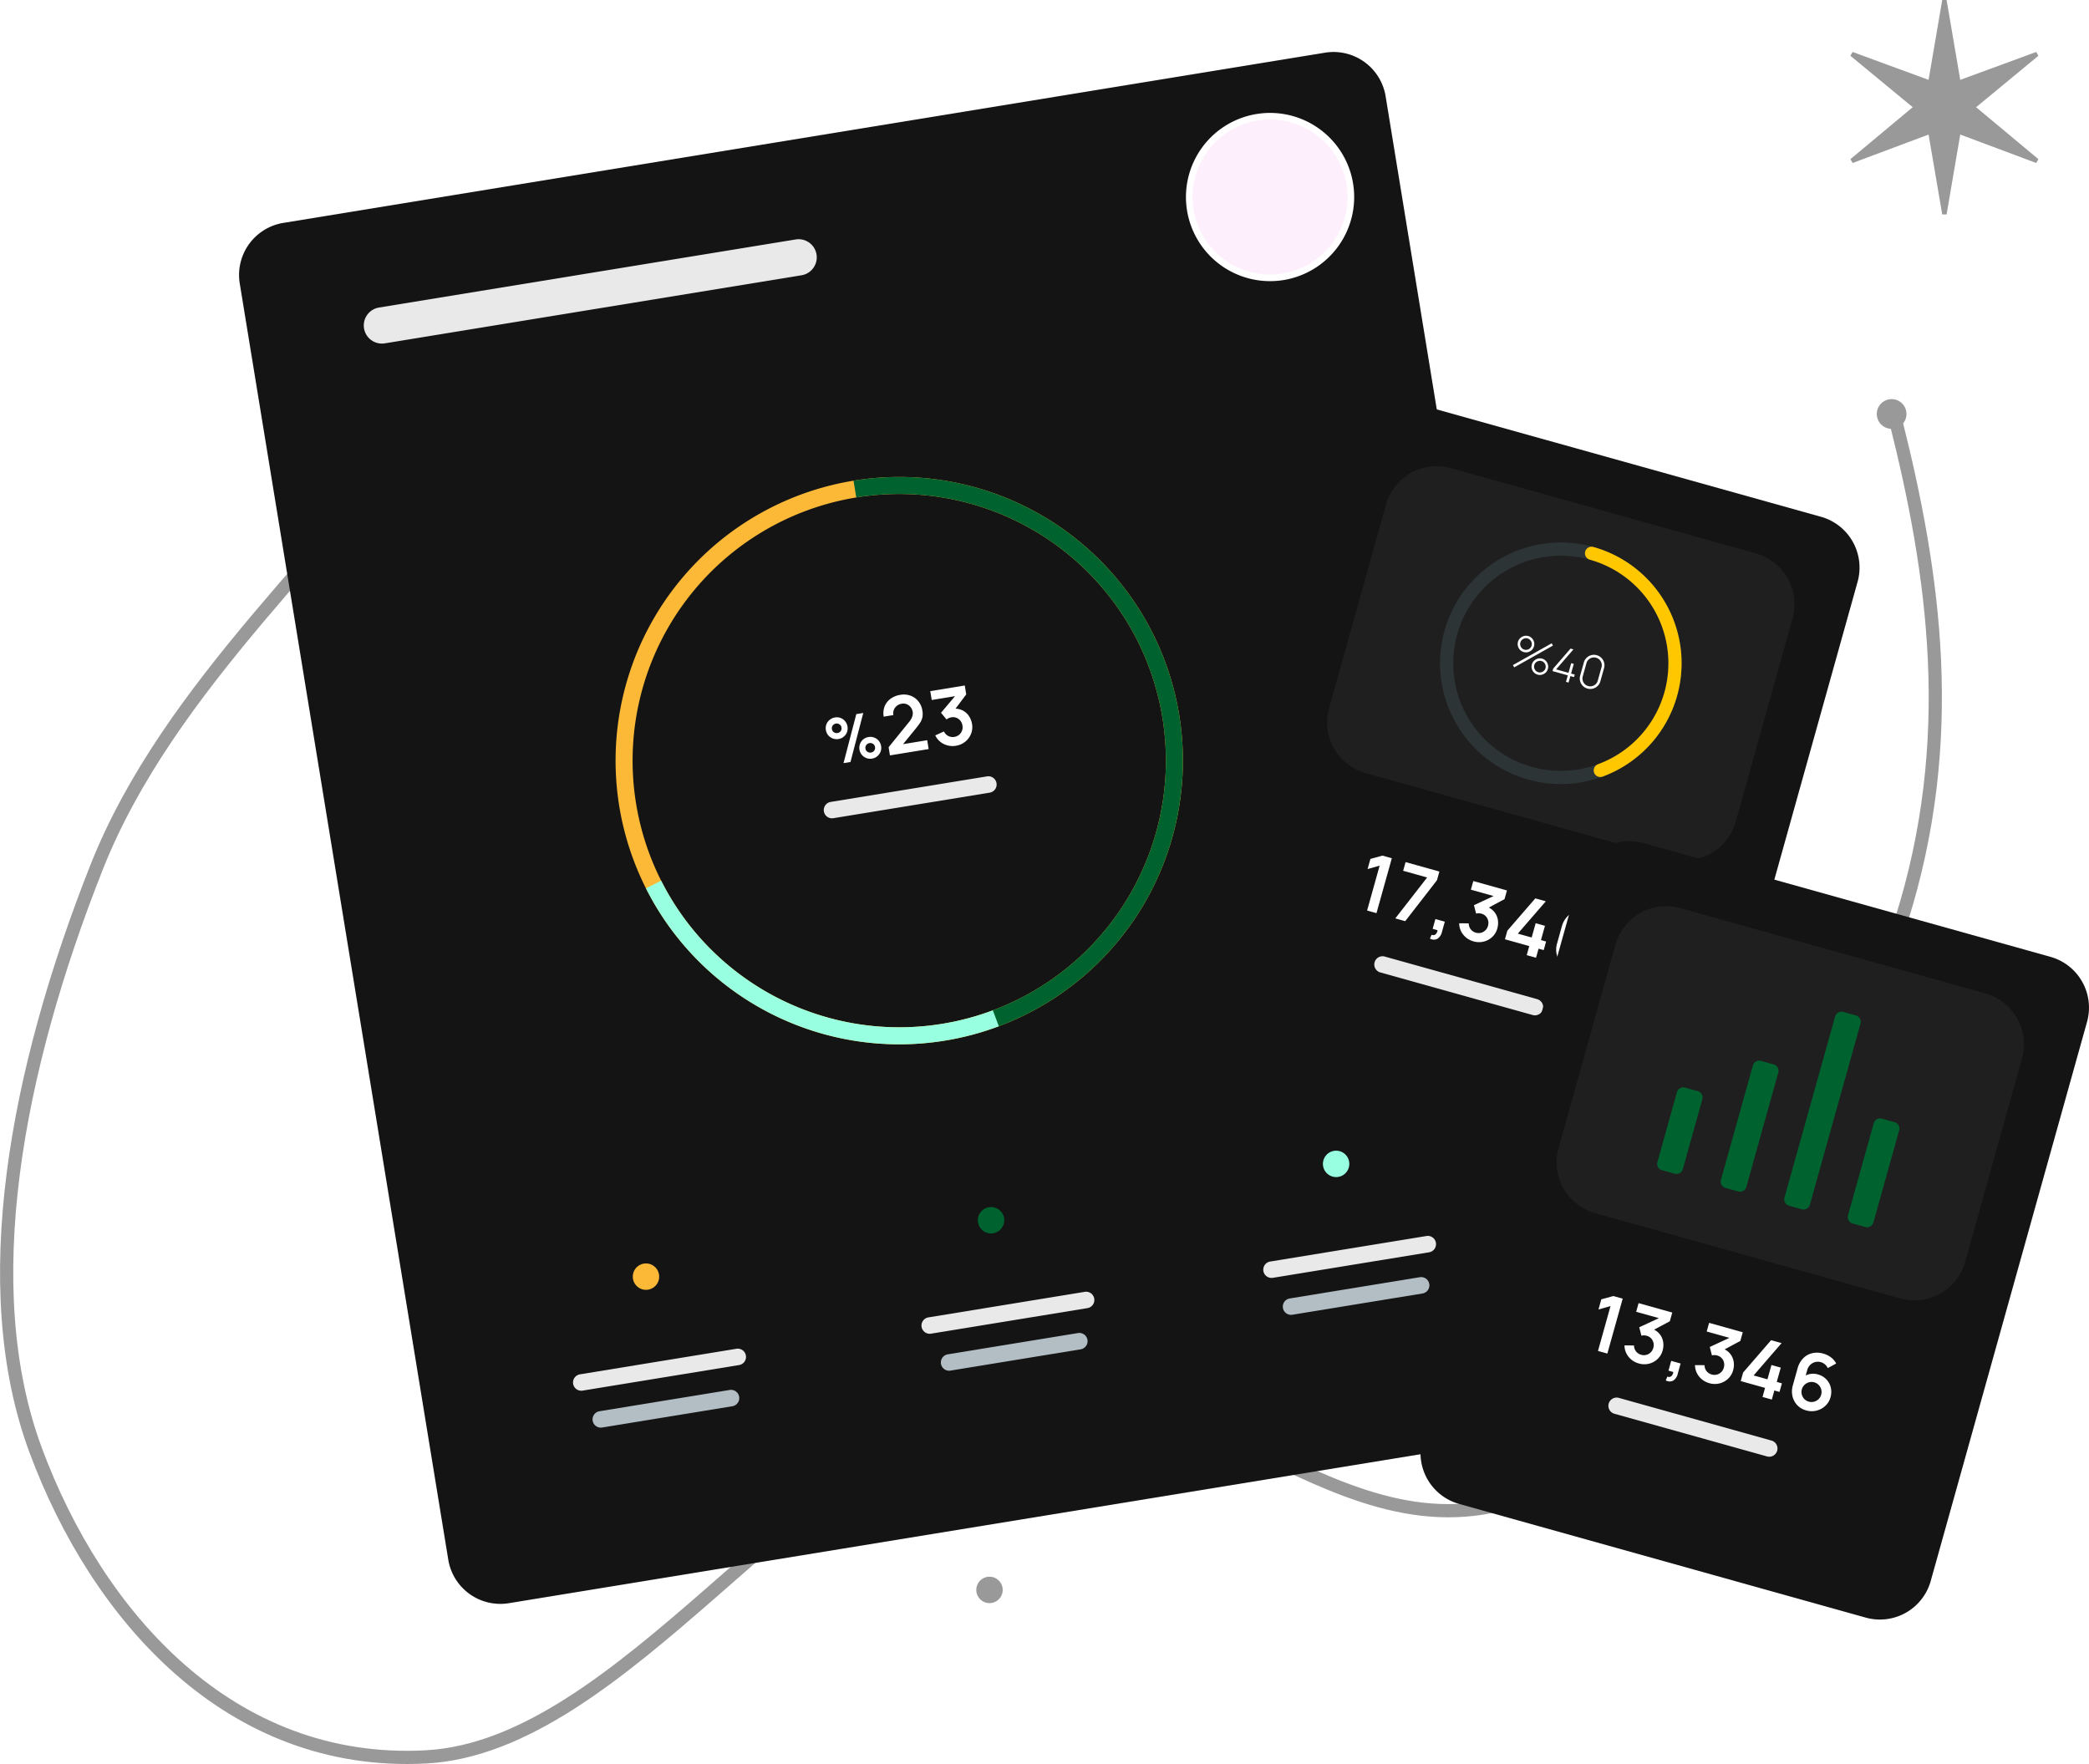 <svg xmlns="http://www.w3.org/2000/svg" xmlns:xlink="http://www.w3.org/1999/xlink" width="633.321" height="534.782" viewBox="0 0 633.321 534.782">
  <g id="authentication-bg-dark" transform="translate(-8.014)">
    <path id="Path_1" data-name="Path 1" d="M582.663,127.283c11.775,46.7,19.158,96.937,1.747,151.8-19.233,60.6-45.416,139.067-103.932,170.185-62.767,33.379-104.49-40.894-168.34-25.393C250.2,438.911,196.883,529.428,137.145,532.621c-59.427,3.176-99.7-42.726-118.354-93.069-18.339-49.5-5.839-115.047,18.474-176.545,21.838-55.236,72.9-97.871,110.063-148.579" fill="none" stroke="#999" stroke-width="4"/>
    <g id="Group_1" data-name="Group 1">
      <path id="Path_2" data-name="Path 2" d="M409.72,15.972,93.908,67.574A16,16,0,0,0,80.7,85.945l63.213,386.87a16,16,0,0,0,18.37,13.21l315.812-51.6a16,16,0,0,0,13.211-18.37L428.091,29.183A16,16,0,0,0,409.72,15.972Z" fill="#141414"/>
      <path id="Path_3" data-name="Path 3" d="M231.245,408.9l-47.371,7.74a2.5,2.5,0,1,0,.806,4.934l47.372-7.74a2.5,2.5,0,1,0-.807-4.934Z" fill="#e9e9e9"/>
      <path id="Path_4" data-name="Path 4" d="M229.233,421.383l-39.477,6.45a2.5,2.5,0,0,0,.807,4.935l39.476-6.45a2.5,2.5,0,0,0-.806-4.935Z" fill="#b2bec3"/>
      <path id="Path_5" data-name="Path 5" d="M207.806,386.38a4,4,0,1,0-3.3,4.593A4,4,0,0,0,207.806,386.38Z" fill="#FBB937"/>
      <path id="Path_6" data-name="Path 6" d="M336.847,391.642l-47.372,7.74a2.5,2.5,0,0,0,.806,4.935l47.372-7.741a2.5,2.5,0,1,0-.806-4.934Z" fill="#e9e9e9"/>
      <path id="Path_7" data-name="Path 7" d="M334.831,404.129l-39.477,6.45a2.5,2.5,0,0,0,.806,4.935l39.477-6.45a2.5,2.5,0,0,0-.806-4.935Z" fill="#b2bec3"/>
      <path id="Path_8" data-name="Path 8" d="M312.419,369.287a4,4,0,1,0-3.3,4.592A4,4,0,0,0,312.419,369.287Z" fill="#00622F"/>
      <path id="Path_9" data-name="Path 9" d="M440.472,374.71,393.1,382.45a2.5,2.5,0,0,0,.806,4.935l47.372-7.74a2.5,2.5,0,0,0-.806-4.935Z" fill="#e9e9e9"/>
      <path id="Path_10" data-name="Path 10" d="M438.459,387.2l-39.476,6.451a2.5,2.5,0,0,0,.806,4.934l39.477-6.45a2.5,2.5,0,0,0-.807-4.935Z" fill="#b2bec3"/>
      <path id="Path_11" data-name="Path 11" d="M417.033,352.2a4,4,0,1,0-3.3,4.592A4,4,0,0,0,417.033,352.2Z" fill="#98ffe0"/>
      <path id="Path_12" data-name="Path 12" d="M365.513,216.729a86,86,0,1,1-98.742-71.006A86,86,0,0,1,365.513,216.729Zm-164.656,26.9A80.84,80.84,0,1,0,267.6,150.815,80.839,80.839,0,0,0,200.857,243.633Z" fill="#FBB937"/>
      <path id="Path_13" data-name="Path 13" d="M311,311.061a86,86,0,0,1-107.15-41.75l4.608-2.323a80.841,80.841,0,0,0,100.721,39.246Z" fill="#98ffe0"/>
      <path id="Path_14" data-name="Path 14" d="M266.773,145.722a86,86,0,0,1,44.054,165.4l-1.811-4.832a80.84,80.84,0,0,0-41.411-155.479Z" fill="#00622F"/>
      <path id="Path_15" data-name="Path 15" d="M262.243,224.037a3.34,3.34,0,0,1-1.749-.16,3.455,3.455,0,0,1-1.394-.968,3.46,3.46,0,0,1-.545-3.336,3.236,3.236,0,0,1,1.013-1.361,3.337,3.337,0,0,1,1.607-.709,3.184,3.184,0,0,1,1.709.167,3.278,3.278,0,0,1,1.358.994,3.228,3.228,0,0,1,.706,1.587,3.2,3.2,0,0,1-.177,1.772,3.133,3.133,0,0,1-1,1.338A3.229,3.229,0,0,1,262.243,224.037Zm1.5,7.314,3.874-14.86,2.112-.345-3.874,14.86Zm-1.8-9.13a1.391,1.391,0,0,0,.939-.579,1.416,1.416,0,0,0,.247-1.094,1.321,1.321,0,0,0-.6-.936,1.365,1.365,0,0,0-1.055-.253,1.463,1.463,0,0,0-1,.588,1.349,1.349,0,0,0-.25,1.075,1.413,1.413,0,0,0,.582.958A1.506,1.506,0,0,0,261.946,222.221Zm10.447,7.757a3.3,3.3,0,0,1-1.728-.164,3.441,3.441,0,0,1-1.378-.991,3.389,3.389,0,0,1-.539-3.3,3.293,3.293,0,0,1,.971-1.374,3.328,3.328,0,0,1,1.607-.709,3.282,3.282,0,0,1,3.812,2.741,3.155,3.155,0,0,1-.18,1.752,3.449,3.449,0,0,1-1.014,1.362A3.259,3.259,0,0,1,272.393,229.978Zm-.3-1.836a1.415,1.415,0,0,0,.958-.582,1.431,1.431,0,0,0,.25-1.075,1.435,1.435,0,0,0-1.676-1.205,1.481,1.481,0,0,0-.978.585,1.409,1.409,0,0,0-.247,1.094,1.384,1.384,0,0,0,.579.939A1.479,1.479,0,0,0,272.094,228.142Zm5.728.863,11.737-1.917-.44-2.689-7.319,1.2,3.738-4.586q.831-1.013,1.369-1.817a5.062,5.062,0,0,0,.745-1.69,5.626,5.626,0,0,0,0-2.1,5.756,5.756,0,0,0-1.24-2.825,5.376,5.376,0,0,0-2.366-1.681,5.915,5.915,0,0,0-3.057-.254,6.766,6.766,0,0,0-3,1.208,5.241,5.241,0,0,0-1.787,2.31,5.754,5.754,0,0,0-.272,3.1l2.937-.48a2.776,2.776,0,0,1,.118-1.514,2.9,2.9,0,0,1,.878-1.25,3.028,3.028,0,0,1,1.507-.672,2.722,2.722,0,0,1,2.2.516,2.987,2.987,0,0,1,1.152,1.988,2.917,2.917,0,0,1-.131,1.359,5.084,5.084,0,0,1-.938,1.625l-6.233,7.693Zm19.993-2.914a5.941,5.941,0,0,0,2.793-1.21,5.777,5.777,0,0,0,1.777-2.369,5.444,5.444,0,0,0,.322-3.02,6.041,6.041,0,0,0-.879-2.325,5.014,5.014,0,0,0-4.125-2.329l3.245-4.324-.441-2.7-10.458,1.709.44,2.688,7.058-1.153-4.238,5.021,1.671,2.037a3.089,3.089,0,0,1,1.414-.644,2.825,2.825,0,0,1,2.248.508,2.983,2.983,0,0,1,1.163,1.986,2.93,2.93,0,0,1-2.443,3.427,2.966,2.966,0,0,1-1.816-.25,2.851,2.851,0,0,1-1.347-1.4l-2.638,1.2a5.643,5.643,0,0,0,1.548,1.96,5.937,5.937,0,0,0,2.209,1.086A6.024,6.024,0,0,0,297.815,226.091Z" fill="#fff"/>
      <path id="Path_16" data-name="Path 16" d="M307.257,235.366l-47.372,7.741a2.5,2.5,0,1,0,.807,4.934l47.371-7.74a2.5,2.5,0,0,0-.806-4.935Z" fill="#e9e9e9"/>
      <path id="Path_17" data-name="Path 17" d="M249.249,72.591,122.924,93.232a5.5,5.5,0,1,0,1.774,10.856l126.325-20.64a5.5,5.5,0,0,0-1.774-10.856Z" fill="#e9e9e9"/>
      <path id="Path_18" data-name="Path 18" d="M417.239,55.782a24.5,24.5,0,1,0-20.228,28.13A24.5,24.5,0,0,0,417.239,55.782Z" fill="#fdeffc" stroke="#fff" stroke-width="2"/>
      <path id="Path_19" data-name="Path 19" d="M413.594,30.58l-50.25,8.211,8.21,50.25L421.8,80.831Z" fill="url(#pattern)"/>
    </g>
    <g id="Group_2" data-name="Group 2">
      <path id="Path_20" data-name="Path 20" d="M560.075,156.668,436.8,122.21a16,16,0,0,0-19.717,11.1l-47.38,169.5a16,16,0,0,0,11.1,19.717L504.08,356.989a16,16,0,0,0,19.716-11.1l47.381-169.5A16,16,0,0,0,560.075,156.668Z" fill="#141414"/>
      <path id="Path_21" data-name="Path 21" d="M422.477,276.033l2.843.8,4.652-16.642-2.843-.8-3.644,1-.859,3.074,3.653-1.035Zm8.552,2.39,3.005.84,9.624-12.411.737-2.635-10.251-2.865-.737,2.635,7.269,2.032Zm10.5,6.114a2.33,2.33,0,0,0,2.29.054,3.379,3.379,0,0,0,1.356-2.088l.863-3.085-2.855-.8-.83,2.97,1.479.413a2.051,2.051,0,0,1-.581,1.233,1.11,1.11,0,0,1-1.224.144Zm13.212.852a5.942,5.942,0,0,0,3.043.078,5.773,5.773,0,0,0,2.609-1.4,5.444,5.444,0,0,0,1.563-2.6,6.031,6.031,0,0,0,.182-2.479,5.013,5.013,0,0,0-2.762-3.85l4.764-2.555.737-2.635-10.205-2.853-.733,2.623,6.888,1.926-5.958,2.77.657,2.551a3.107,3.107,0,0,1,1.555.011,2.826,2.826,0,0,1,1.824,1.407,2.985,2.985,0,0,1,.22,2.292,2.932,2.932,0,0,1-3.659,2.08,2.964,2.964,0,0,1-1.542-.992,2.847,2.847,0,0,1-.634-1.834l-2.9-.025a5.643,5.643,0,0,0,.579,2.43,5.928,5.928,0,0,0,1.546,1.915A6.051,6.051,0,0,0,454.745,285.389Zm16.129,4.172,2.82.788.769-2.75,1.56.436.727-2.6L475.19,285l1.211-4.334-2.82-.789-1.211,4.334-4.2-1.172,8.484-9.8-3.179-.889-8.483,9.8-.727,2.6,7.373,2.061Zm13.272,4.084a5.966,5.966,0,0,0,3.085.065,6.113,6.113,0,0,0,2.654-1.427,5.421,5.421,0,0,0,1.589-2.608,5.792,5.792,0,0,0,.088-2.991,5.178,5.178,0,0,0-1.353-2.471,5.508,5.508,0,0,0-2.573-1.492,5.087,5.087,0,0,0-3.666.321l.472-1.687a3.359,3.359,0,0,1,.847-1.47,3.3,3.3,0,0,1,1.454-.877,3.214,3.214,0,0,1,1.828.012,3.159,3.159,0,0,1,1.233.669,3.268,3.268,0,0,1,.846,1.121l2.557-1.391a5.459,5.459,0,0,0-1.637-1.9,6.906,6.906,0,0,0-2.272-1.1,6.573,6.573,0,0,0-3.395-.114,5.576,5.576,0,0,0-2.731,1.566,6.98,6.98,0,0,0-1.68,3.069L480.077,286a6.55,6.55,0,0,0-.112,3.346,5.729,5.729,0,0,0,4.181,4.3Zm.747-2.67a2.906,2.906,0,0,1-1.358-.8,3.2,3.2,0,0,1-.755-1.357,2.942,2.942,0,0,1,.014-1.566,2.989,2.989,0,0,1,.807-1.37,3.182,3.182,0,0,1,1.36-.766,2.933,2.933,0,0,1,1.593.009,2.861,2.861,0,0,1,1.354.815,3.037,3.037,0,0,1,.766,1.361,2.979,2.979,0,0,1-.02,1.589,2.856,2.856,0,0,1-.815,1.354,3.074,3.074,0,0,1-1.357.755A2.979,2.979,0,0,1,484.893,290.975Z" fill="#fff"/>
      <path id="Path_22" data-name="Path 22" d="M474.03,302.9,427.8,289.982a2.5,2.5,0,0,0-1.346,4.815l46.228,12.922a2.5,2.5,0,1,0,1.346-4.816Z" fill="#e9e9e9"/>
      <path id="Path_23" data-name="Path 23" d="M540.357,167.77,447.9,141.926a16,16,0,0,0-19.717,11.1l-17.229,61.638a16,16,0,0,0,11.1,19.716l92.456,25.844a16,16,0,0,0,19.716-11.1l17.229-61.637A16,16,0,0,0,540.357,167.77Z" fill="#1f1f1f"/>
      <path id="Path_24" data-name="Path 24" d="M471.888,234.416a34.615,34.615,0,1,0-24.019-42.657A34.616,34.616,0,0,0,471.888,234.416Z" fill="none" stroke="#2d3436" stroke-width="4"/>
      <path id="Path_25" data-name="Path 25" d="M490.527,167.74a34.615,34.615,0,0,1,2.649,65.818" fill="none" stroke="#ffc700" stroke-linecap="round" stroke-width="4"/>
      <path id="Path_26" data-name="Path 26" d="M469.972,197.678a2.429,2.429,0,0,0,1.3.016,2.638,2.638,0,0,0,1.128-.63,2.433,2.433,0,0,0,.674-1.135,2.4,2.4,0,0,0,.011-1.312,2.553,2.553,0,0,0-.638-1.123,2.461,2.461,0,0,0-2.415-.675,2.668,2.668,0,0,0-1.135.634,2.373,2.373,0,0,0-.677,1.12,2.434,2.434,0,0,0-.013,1.319,2.65,2.65,0,0,0,.631,1.121A2.457,2.457,0,0,0,469.972,197.678Zm-2.9,4.642,11.753-6.607-.391-.684-11.75,6.6Zm3.1-5.37a1.715,1.715,0,0,1-.784-.467,1.939,1.939,0,0,1-.448-.793,1.719,1.719,0,0,1,.008-.914,1.7,1.7,0,0,1,.468-.785,1.87,1.87,0,0,1,.792-.44,1.707,1.707,0,0,1,1.7.475,1.825,1.825,0,0,1,.443.784,1.718,1.718,0,0,1-.475,1.7,1.876,1.876,0,0,1-.788.449A1.69,1.69,0,0,1,470.175,196.95Zm4.01,7.575a2.432,2.432,0,0,0,1.3.016,2.634,2.634,0,0,0,1.127-.63,2.433,2.433,0,0,0,.674-1.135,2.39,2.39,0,0,0,.011-1.312,2.553,2.553,0,0,0-.638-1.123,2.461,2.461,0,0,0-2.414-.675,2.672,2.672,0,0,0-1.136.634,2.372,2.372,0,0,0-.676,1.12,2.458,2.458,0,0,0-.021,1.317,2.635,2.635,0,0,0,.638,1.123A2.462,2.462,0,0,0,474.185,204.525Zm.205-.728a1.716,1.716,0,0,1-.786-.467,1.939,1.939,0,0,1-.448-.793,1.709,1.709,0,0,1,.01-.914,1.682,1.682,0,0,1,.465-.785,1.874,1.874,0,0,1,.793-.44,1.673,1.673,0,0,1,.915,0,1.654,1.654,0,0,1,.783.474,1.815,1.815,0,0,1,.443.784,1.65,1.65,0,0,1,0,.916,1.667,1.667,0,0,1-.473.783,1.866,1.866,0,0,1-.787.449A1.683,1.683,0,0,1,474.39,203.8Zm8.386,2.911.781.219.55-1.969,1.112.311.213-.762-1.112-.311.821-2.932-.782-.219-.82,2.933-3.755-1.05,5.247-6.056-.87-.243-5.247,6.056-.213.762,4.625,1.292Zm6.51,2.038a3.062,3.062,0,0,0,1.657.02,3.223,3.223,0,0,0,1.416-.8,3.085,3.085,0,0,0,.842-1.428l1.115-3.992a3.056,3.056,0,0,0,.022-1.658,3.229,3.229,0,0,0-.8-1.415,3.221,3.221,0,0,0-3.088-.863,3.215,3.215,0,0,0-1.414.8,3.06,3.06,0,0,0-.844,1.428l-1.116,3.991a3.088,3.088,0,0,0-.019,1.659,3.219,3.219,0,0,0,.8,1.415A3.093,3.093,0,0,0,489.286,208.746Zm.211-.762a2.277,2.277,0,0,1-1.059-.631,2.486,2.486,0,0,1-.592-1.052,2.276,2.276,0,0,1,.011-1.233l1.128-4.038a2.238,2.238,0,0,1,.629-1.053,2.419,2.419,0,0,1,1.053-.592,2.358,2.358,0,0,1,2.291.641,2.337,2.337,0,0,1,.592,1.052,2.241,2.241,0,0,1-.008,1.226l-1.128,4.038a2.287,2.287,0,0,1-.63,1.06,2.42,2.42,0,0,1-1.054.592A2.276,2.276,0,0,1,489.5,207.984Z" fill="#fff"/>
    </g>
    <path id="Path_27" data-name="Path 27" d="M596.837,65,592.7,40.791l-23.032,8.622L569,48.253,587.89,32.5,569,16.913l.663-1.16L592.7,24.209,596.837,0h1.326L602.3,24.209l23.032-8.456.663,1.16L607.11,32.5,626,48.253l-.663,1.16L602.3,40.791,598.163,65Z" fill="#999"/>
    <path id="Path_28" data-name="Path 28" d="M308,486a4,4,0,1,0-4-4A4,4,0,0,0,308,486Z" fill="#999"/>
    <path id="Path_29" data-name="Path 29" d="M581.5,130a4.5,4.5,0,1,0-4.5-4.5A4.5,4.5,0,0,0,581.5,130Z" fill="#999"/>
    <g id="Group_3" data-name="Group 3">
      <path id="Path_30" data-name="Path 30" d="M629.639,290.074,506.366,255.609a16,16,0,0,0-19.717,11.1L439.26,436.21a16,16,0,0,0,11.1,19.717l123.273,34.465a16,16,0,0,0,19.717-11.1l47.389-169.5A16,16,0,0,0,629.639,290.074Z" fill="#141414"/>
      <path id="Path_31" data-name="Path 31" d="M492.473,409.554l2.843.794,4.652-16.641-2.843-.8-3.643,1-.86,3.074,3.654-1.035Zm12.382,3.8a5.941,5.941,0,0,0,3.043.078,5.776,5.776,0,0,0,2.61-1.4,5.449,5.449,0,0,0,1.562-2.6,6.014,6.014,0,0,0,.182-2.479,5.009,5.009,0,0,0-2.761-3.85l4.764-2.555.737-2.635-10.205-2.853-.733,2.623,6.887,1.926-5.957,2.77.657,2.551a3.091,3.091,0,0,1,1.554.011,2.83,2.83,0,0,1,1.825,1.407,2.989,2.989,0,0,1,.219,2.292,2.932,2.932,0,0,1-3.659,2.08,2.964,2.964,0,0,1-1.542-.992,2.855,2.855,0,0,1-.634-1.835l-2.9-.024a5.636,5.636,0,0,0,.579,2.429,5.92,5.92,0,0,0,1.546,1.915A6.038,6.038,0,0,0,504.855,413.352Zm8.163,5.123a2.333,2.333,0,0,0,2.29.055,3.385,3.385,0,0,0,1.356-2.088l.863-3.086-2.855-.8-.83,2.97,1.479.414a2.056,2.056,0,0,1-.581,1.233,1.108,1.108,0,0,1-1.224.143Zm13.211.853a5.946,5.946,0,0,0,3.044.078,5.778,5.778,0,0,0,2.609-1.4,5.444,5.444,0,0,0,1.563-2.6,6.014,6.014,0,0,0,.182-2.479,5.008,5.008,0,0,0-2.761-3.85l4.764-2.555.736-2.635-10.2-2.853-.734,2.623,6.888,1.926-5.958,2.77.658,2.551a3.091,3.091,0,0,1,1.554.011,2.83,2.83,0,0,1,1.825,1.407,2.989,2.989,0,0,1,.219,2.292,2.932,2.932,0,0,1-3.659,2.08,2.964,2.964,0,0,1-1.542-.992,2.855,2.855,0,0,1-.634-1.835l-2.9-.024a5.636,5.636,0,0,0,.579,2.429,5.907,5.907,0,0,0,1.546,1.915A6.033,6.033,0,0,0,526.229,419.328Zm16.13,4.173,2.82.788.769-2.75,1.56.436.727-2.6-1.56-.437,1.211-4.333-2.82-.789-1.211,4.334-4.2-1.173,8.484-9.8-3.178-.889-8.484,9.8-.727,2.6,7.373,2.061Zm13.272,4.084a5.952,5.952,0,0,0,3.084.065,6.106,6.106,0,0,0,2.654-1.426,5.418,5.418,0,0,0,1.589-2.608,5.792,5.792,0,0,0,.089-2.991,5.174,5.174,0,0,0-1.353-2.471,5.5,5.5,0,0,0-2.573-1.492,5.082,5.082,0,0,0-3.666.32l.472-1.687a3.38,3.38,0,0,1,.847-1.47,3.319,3.319,0,0,1,1.454-.877,3.215,3.215,0,0,1,1.828.013,3.163,3.163,0,0,1,1.233.668,3.277,3.277,0,0,1,.846,1.121l2.557-1.39a5.44,5.44,0,0,0-1.636-1.9,6.923,6.923,0,0,0-2.273-1.1,6.573,6.573,0,0,0-3.4-.114,5.57,5.57,0,0,0-2.73,1.567,6.97,6.97,0,0,0-1.681,3.069l-1.415,5.061a6.561,6.561,0,0,0-.113,3.346,5.732,5.732,0,0,0,4.182,4.3Zm.746-2.669a2.921,2.921,0,0,1-1.358-.8,3.209,3.209,0,0,1-.754-1.357,2.942,2.942,0,0,1,.014-1.566,2.98,2.98,0,0,1,.807-1.369,3.161,3.161,0,0,1,1.36-.766,2.911,2.911,0,0,1,1.592.009,2.851,2.851,0,0,1,1.355.815,3.034,3.034,0,0,1,.766,1.36,2.979,2.979,0,0,1-.021,1.589,2.85,2.85,0,0,1-.814,1.355,3.076,3.076,0,0,1-1.358.754A2.989,2.989,0,0,1,556.377,424.916Z" fill="#fff"/>
      <path id="Path_32" data-name="Path 32" d="M545.033,436.709l-46.227-12.925a2.5,2.5,0,0,0-1.346,4.816l46.227,12.924a2.5,2.5,0,1,0,1.346-4.815Z" fill="#e9e9e9"/>
      <path id="Path_33" data-name="Path 33" d="M609.922,301.174l-92.454-25.848a16,16,0,0,0-19.718,11.1l-17.232,61.636a16,16,0,0,0,11.1,19.717l92.455,25.849a16,16,0,0,0,19.717-11.1l17.232-61.637A16,16,0,0,0,609.922,301.174Z" fill="#1f1f1f"/>
      <path id="Path_34" data-name="Path 34" d="M522.728,330.791l-3.853-1.077a2,2,0,0,0-2.464,1.388l-5.924,21.187a2,2,0,0,0,1.388,2.465l3.852,1.077a2,2,0,0,0,2.465-1.388l5.923-21.187A2,2,0,0,0,522.728,330.791Z" fill="#00622F"/>
      <path id="Path_35" data-name="Path 35" d="M545.759,322.694l-3.852-1.077A2,2,0,0,0,539.442,323l-9.693,34.671a2,2,0,0,0,1.387,2.464l3.853,1.077a2,2,0,0,0,2.464-1.387l9.694-34.671A2,2,0,0,0,545.759,322.694Z" fill="#00622F"/>
      <path id="Path_36" data-name="Path 36" d="M570.677,307.854l-3.852-1.077a2,2,0,0,0-2.465,1.387l-15.348,54.895a2,2,0,0,0,1.388,2.465l3.852,1.077a2,2,0,0,0,2.465-1.388l15.347-54.9A2,2,0,0,0,570.677,307.854Z" fill="#00622F"/>
      <path id="Path_37" data-name="Path 37" d="M582.4,340.2l-3.853-1.077a2,2,0,0,0-2.464,1.388l-7.809,27.929a2,2,0,0,0,1.388,2.465l3.852,1.077a2,2,0,0,0,2.465-1.388l7.808-27.929A2,2,0,0,0,582.4,340.2Z" fill="#00622F"/>
    </g>
  </g>
</svg>

